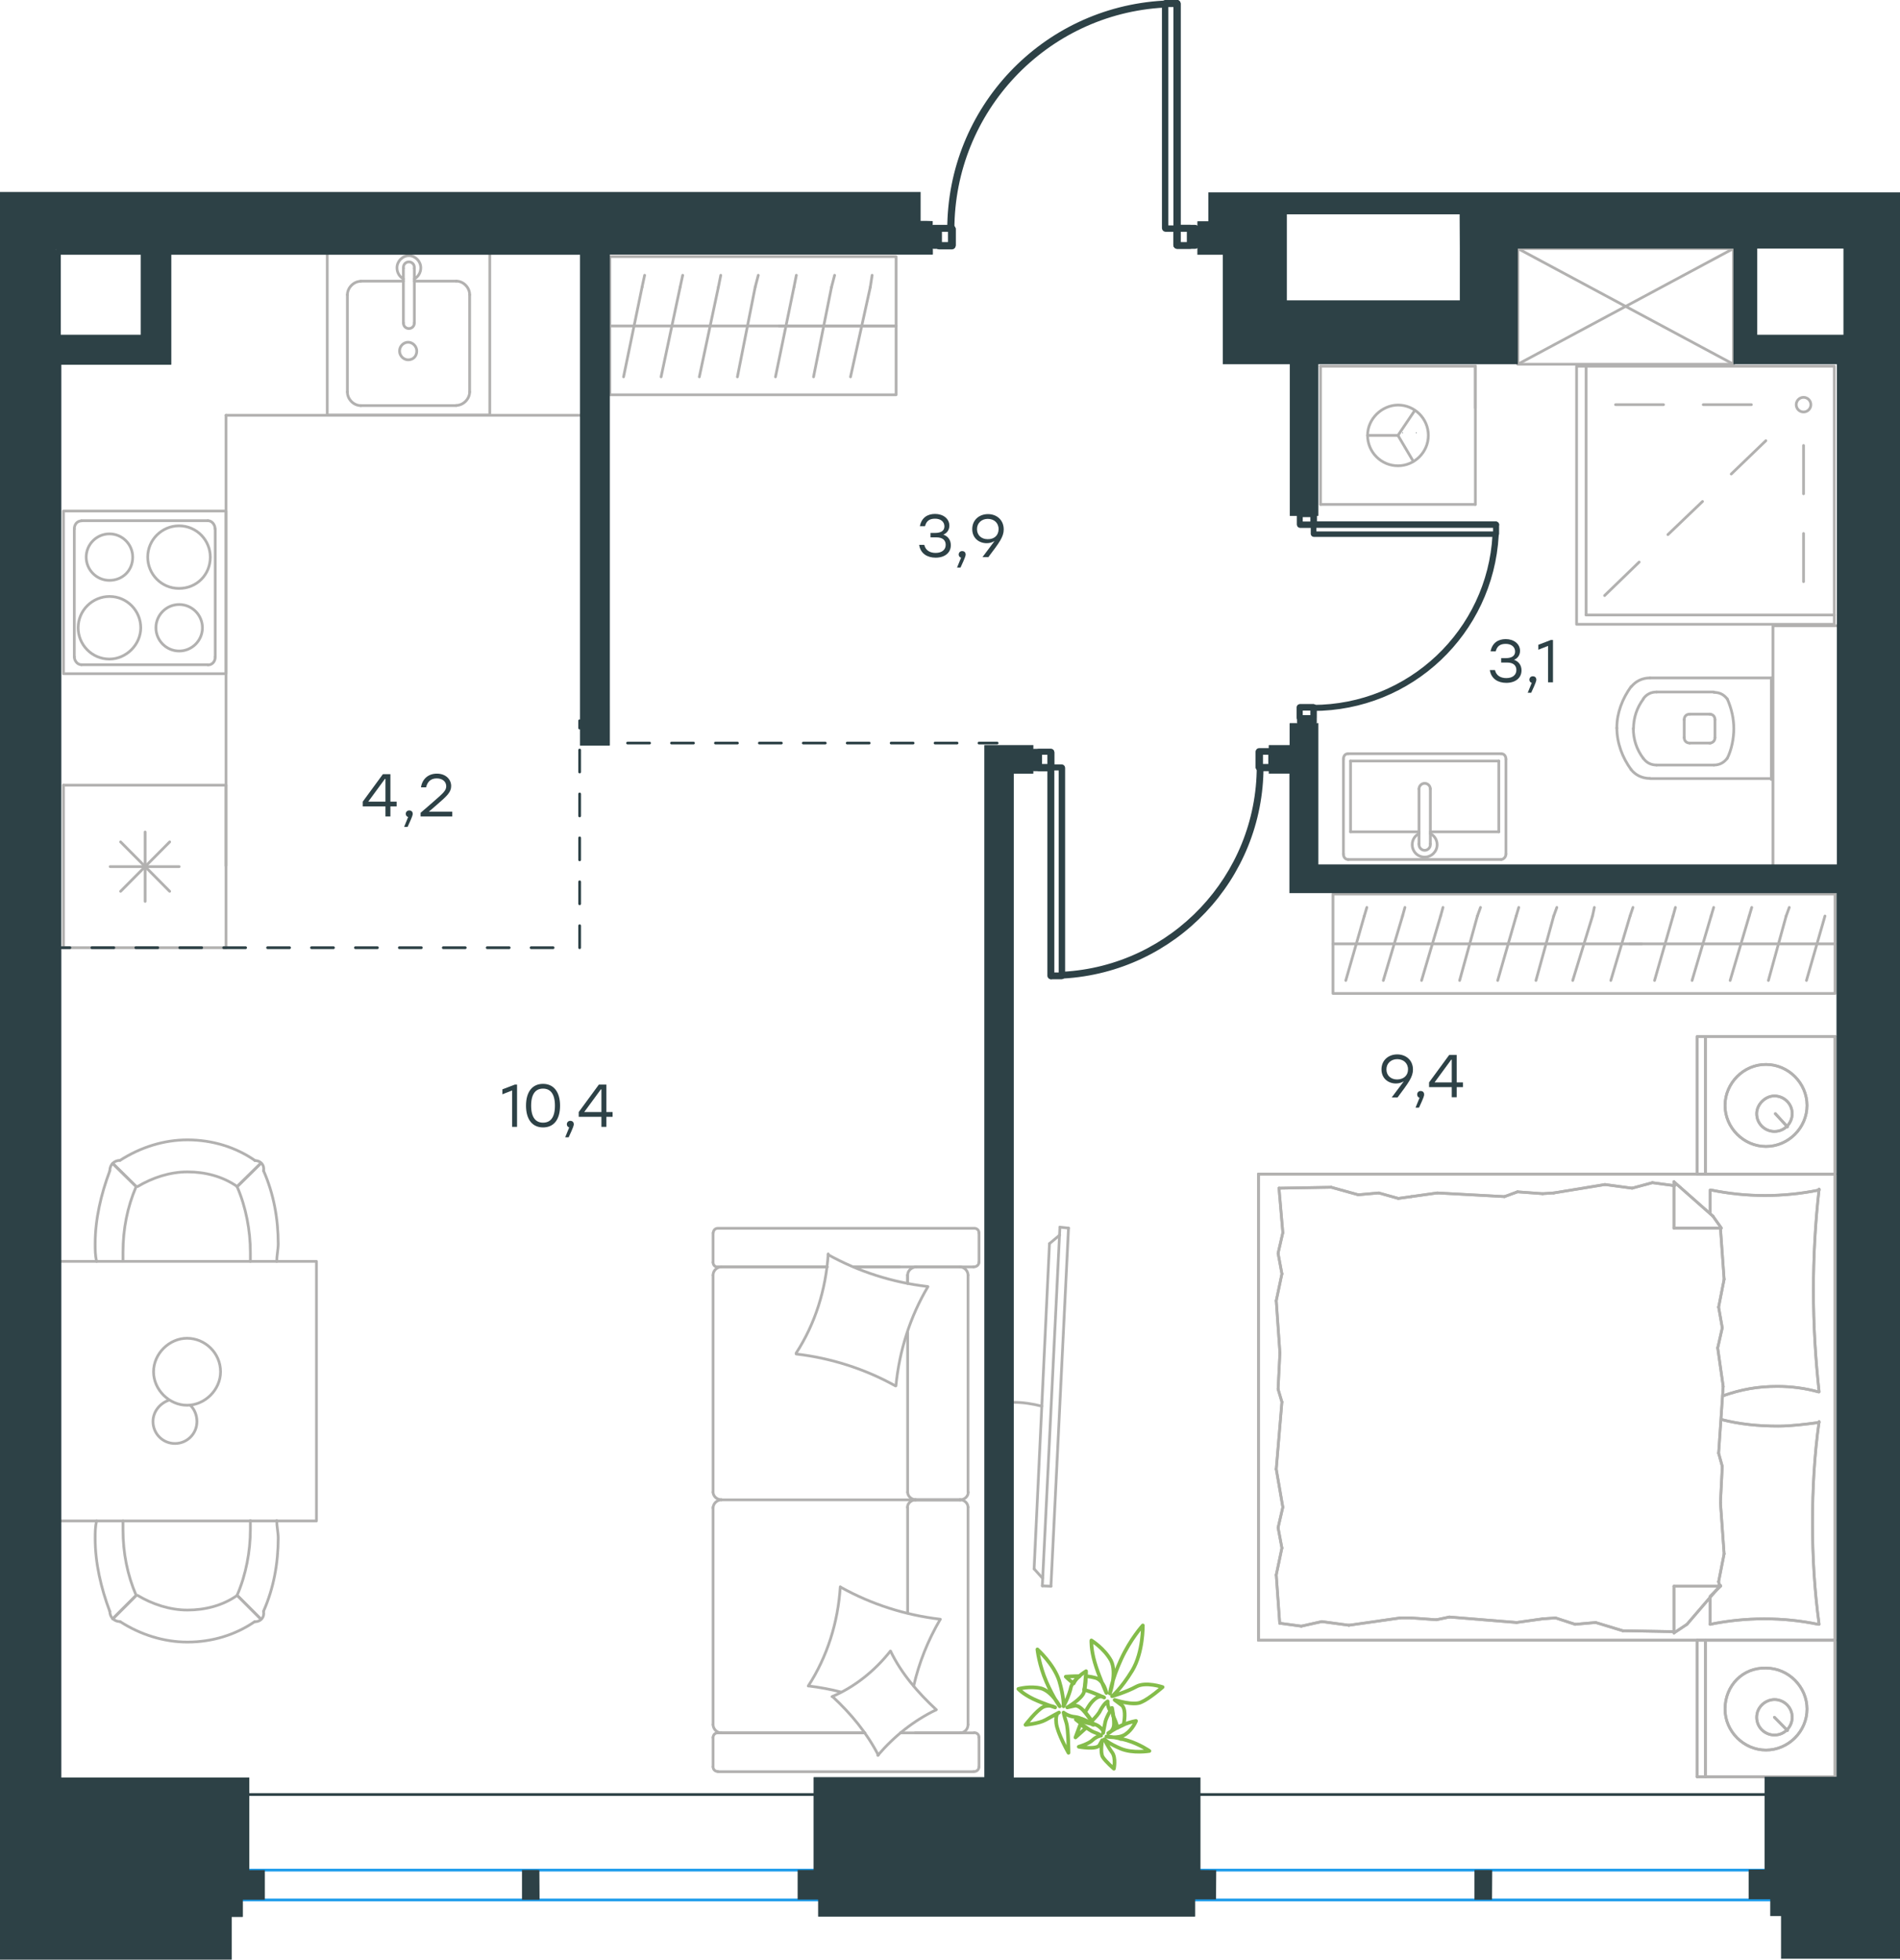 <?xml version="1.0" encoding="utf-8"?>
<!-- Generator: Adobe Illustrator 26.5.0, SVG Export Plug-In . SVG Version: 6.00 Build 0)  -->
<svg version="1.1" id="Слой_1" xmlns="http://www.w3.org/2000/svg" xmlns:xlink="http://www.w3.org/1999/xlink" x="0px" y="0px"
	 viewBox="0 0 1038.1 1070.8" style="enable-background:new 0 0 1038.1 1070.8;" xml:space="preserve">
<style type="text/css">
	.st0{fill:none;stroke:#B2B1B0;stroke-width:1.5;stroke-linecap:round;stroke-linejoin:round;stroke-miterlimit:22.926;}
	.st1{fill:none;stroke:#1D9CEB;stroke-width:1.5;stroke-linecap:round;stroke-linejoin:round;stroke-miterlimit:22.926;}
	.st2{fill:none;stroke:#2D4146;stroke-width:1.5;stroke-linecap:round;stroke-linejoin:round;stroke-miterlimit:22.926;}
	.st3{fill:none;stroke:#84BC4A;stroke-width:2;stroke-linecap:round;stroke-linejoin:round;stroke-miterlimit:22.926;}
	.st4{fill:#2D4146;}
	.st5{fill:#2D4146;stroke:#2D4146;stroke-width:1.5;stroke-miterlimit:10;}
	
		.st6{fill:none;stroke:#2D4146;stroke-width:1.5;stroke-linecap:round;stroke-linejoin:round;stroke-miterlimit:22.926;stroke-dasharray:12;}
</style>
<rect x="829.3" y="135.8" class="st0" width="117.8" height="63.2"/>
<line class="st0" x1="829.3" y1="199" x2="947.1" y2="135.8"/>
<line class="st0" x1="947.1" y1="199" x2="829.3" y2="135.8"/>
<line class="st1" x1="104.4" y1="1038.1" x2="975.7" y2="1038.1"/>
<line class="st1" x1="104.4" y1="1021.8" x2="975.7" y2="1021.8"/>
<line class="st2" x1="104.4" y1="980.5" x2="975.7" y2="980.5"/>
<g>
	<path class="st3" d="M607.6,926.8c0,0,4.9-4,11-14c6.1-10.1,5.8-24.7,5.8-24.7s-6.7,7.3-11.9,18.6s-6.1,18.6-6.1,18.6
		s4-11.3,0.6-18c-3.7-6.7-10.7-11-10.7-11s-0.3,4.6,1.8,11.9c2.1,7.3,6.4,16.8,6.4,16.8s-1.2-6.7-5.8-8.2c-1.2-0.3-3.4-0.9-5.5-0.9
		c-0.3,2.1-0.3,5.2-0.9,7.3c0.3,0.3,0.9,0.3,0.9,0.3c4.9,1.5,10.1,4,10.1,4s-2.4-2.4-6.7,2.4c-1.2,1.2-2.4,3.4-3.7,5.5
		c1.2,1.5,2.7,3.7,3.7,4.9c2.1-2.1,4-4.3,4.6-5.8c2.4-4.3,4-4.9,4-4.9s-0.3,2.1,1.2,4.9c0.6-0.9,0.9-1.2,0.9-1.2s0.3,1.8,0.9,4.3
		c0.9,1.8,1.8,4,2.4,6.4c0.9-0.6,1.8-0.9,3-1.5l0.3-0.3c0.9-4.3,0.9-8.8-0.9-10.4l-4-3c0,0,10.4,3.4,14.6,1.2
		c4.3-1.8,11.6-8.2,11.6-8.2s-9.1-3.1-14.3-0.3C615.5,924.5,607.6,926.8,607.6,926.8z M589.9,915.8c-4,0-7.6,0.3-7.6,0.3
		s1.8,1.8,4.3,3.7C587.5,918,588.4,916.8,589.9,915.8z M591.5,939.3c-0.3,0.3-0.3,0.9-0.6,1.2c1.2,0.3,3,0.9,4.6,1.2l0.3-0.3
		C594.8,940.8,593.3,940,591.5,939.3z M590.3,942c-1.5,4-2.7,7.3-2.7,7.3s2.7-2.4,5.8-5.2C592.4,943.7,591.2,942.8,590.3,942z
		 M611.9,949.2c0,0.3,0.3,0.9,0.3,0.9h0.3c0-0.3,0.3-0.6,0.3-1.2C612.2,949.2,612.2,949.2,611.9,949.2z"/>
	<path class="st3" d="M581.1,932.3c0,0,0.3-4.9-2.4-14c-3-9.2-11.9-17.1-11.9-17.1s0.9,8.5,4.9,17.7s7.3,13.4,7.3,13.4
		s-4-7.9-10.1-9.8c-6.1-1.5-12.5,0.3-12.5,0.3s2.4,2.7,8.2,5.5c5.8,2.7,11.9,4.6,11.9,4.6s-3-1.8-6.4-0.3c-3.7,1.8-9.8,9.8-9.8,9.8
		s7.3-0.6,11-2.7c3.7-2.1,7.3-4,7.3-4s-2.1,0.3-1.5,5.8s6.7,16.2,6.7,16.2s0-12.8-1.2-16.5s-1.5-5.5-1.5-5.5s2.4,2.1,6.4,2.4
		c3,0.3,6.7,2.7,9.1,4c0.3,0.3,0.9,0.3,0.9,0.3c-1.2-2.1-6.7-11.3-10.4-10.4l-4,0.9c0,0,7.9-4.6,9.1-8.2c1.2-3.7,1.2-11.6,1.2-11.6
		s-6.7,4-8.2,8.5C584.2,926.5,581.1,932.3,581.1,932.3z"/>
	<path class="st3" d="M603.4,950.3c0,0,2.4,2.4,9.1,5.2c6.7,2.7,15.5,1.2,15.5,1.2s-5.2-3.7-12.2-5.8c-7.3-2.1-11.3-2.1-11.3-2.1
		s6.4,1.5,10.4-1.2s5.8-7.3,5.8-7.3s-2.7,0.3-7,2.1s-8.2,4.6-8.2,4.6s2.4-0.9,3-3.7c0.6-2.7-0.9-10.1-0.9-10.1s-3,4.6-3.7,7.6
		c-0.6,3.1-1.2,6.1-1.2,6.1s0.9-1.2-2.4-3.7c-3.4-2.4-12.5-3.7-12.5-3.7s7.3,6.1,10.1,7c2.7,0.9,3.7,1.8,3.7,1.8s-2.4,0.3-4.6,2.4
		c-2.1,2.1-7.6,3.7-7.6,3.7s9.8,1.8,11.3-0.9l1.5-2.7c0,0-1.2,6.7,0.3,9.2c1.5,2.4,6.1,6.4,6.1,6.4s1.2-5.8-0.9-8.8
		C605.5,954.7,603.4,950.3,603.4,950.3z"/>
</g>
<g>
	<line class="st0" x1="1002.6" y1="896.2" x2="1002.6" y2="970.8"/>
	<line class="st0" x1="927.3" y1="970.8" x2="927.3" y2="896.2"/>
	<line class="st0" x1="927.3" y1="896.2" x2="1002.6" y2="896.2"/>
	<line class="st0" x1="1002.6" y1="970.8" x2="927.3" y2="970.8"/>
	<line class="st0" x1="969.5" y1="938.3" x2="976.6" y2="945.5"/>
	<line class="st0" x1="931.8" y1="970.8" x2="931.8" y2="896.2"/>
	<path class="st0" d="M942.5,933.8c0,12.2,10.2,22.4,22.4,22.4s22.4-10.2,22.4-22.4s-10.2-22.4-22.4-22.4
		C952.2,911,942.5,921,942.5,933.8z"/>
	<path class="st0" d="M959.8,938.3c0,5.6,4.6,9.7,9.7,9.7c5.6,0,9.7-4.6,9.7-9.7c0-5.6-4.6-9.7-9.7-9.7
		C964.4,928.7,959.8,932.8,959.8,938.3z"/>
	<line class="st0" x1="1002.6" y1="641.5" x2="1002.6" y2="896.2"/>
	<line class="st0" x1="934.4" y1="663" x2="934.4" y2="650.2"/>
	<line class="st0" x1="940" y1="866.7" x2="914.6" y2="866.7"/>
	<line class="st0" x1="934.4" y1="872.2" x2="940" y2="866.7"/>
	<line class="st0" x1="687.6" y1="641.5" x2="1002.6" y2="641.5"/>
	<line class="st0" x1="914.6" y1="892.2" x2="914.6" y2="866.7"/>
	<line class="st0" x1="1002.6" y1="896.2" x2="687.6" y2="896.2"/>
	<line class="st0" x1="914.6" y1="645.7" x2="935.9" y2="664.5"/>
	<line class="st0" x1="935.9" y1="664.5" x2="940.5" y2="671"/>
	<line class="st0" x1="934.4" y1="887.5" x2="934.4" y2="872.8"/>
	<line class="st0" x1="940" y1="671" x2="914.6" y2="671"/>
	<line class="st0" x1="940" y1="866.2" x2="921.7" y2="887.5"/>
	<line class="st0" x1="921.7" y1="887.5" x2="914.6" y2="892.2"/>
	<line class="st0" x1="914.6" y1="645.7" x2="914.6" y2="671"/>
	<line class="st0" x1="698.3" y1="759" x2="699.3" y2="739.2"/>
	<line class="st0" x1="700.9" y1="823.5" x2="697.3" y2="802.7"/>
	<line class="st0" x1="700.4" y1="845.8" x2="698.3" y2="834.7"/>
	<line class="st0" x1="698.3" y1="834.7" x2="700.9" y2="823.5"/>
	<line class="st0" x1="700.4" y1="766" x2="698.3" y2="759"/>
	<line class="st0" x1="697.3" y1="802.7" x2="700.4" y2="766"/>
	<line class="st0" x1="699.2" y1="887" x2="697.3" y2="860.5"/>
	<line class="st0" x1="697.3" y1="860.5" x2="700.4" y2="845.8"/>
	<line class="st0" x1="700.9" y1="673.5" x2="698.8" y2="649.2"/>
	<line class="st0" x1="700.4" y1="696" x2="698.3" y2="684.8"/>
	<line class="st0" x1="698.3" y1="684.8" x2="700.9" y2="673.5"/>
	<line class="st0" x1="699.3" y1="739.2" x2="697.3" y2="710.7"/>
	<line class="st0" x1="697.3" y1="710.7" x2="700.4" y2="696"/>
	<line class="st0" x1="687.6" y1="641.5" x2="687.6" y2="896.2"/>
	<path class="st0" d="M993.9,760.5c-2-18.3-3.1-36.6-3.1-55.4c0-18.3,1-37.1,3.1-55.4"/>
	<path class="st0" d="M941.2,762.7c10.2-3.6,19.2-5.2,29.9-5.2c7.6,0,15.3,1,22.4,3"/>
	<path class="st0" d="M993.9,650.2c-9.7,2-19.8,3-29.5,3c-10.2,0-19.8-1-29.5-3"/>
	<path class="st0" d="M993.9,777.2c-7.6,1-15.3,2-22.4,2c-10.7,0-20.9-1-31-3.6"/>
	<line class="st0" x1="849.9" y1="884" x2="842.8" y2="884.5"/>
	<line class="st0" x1="871.8" y1="886.5" x2="860.6" y2="887.5"/>
	<line class="st0" x1="860.6" y1="887.5" x2="849.9" y2="884"/>
	<line class="st0" x1="914.6" y1="891.5" x2="886.6" y2="891"/>
	<line class="st0" x1="886.6" y1="891" x2="871.8" y2="886.5"/>
	<line class="st0" x1="784.8" y1="885" x2="771.1" y2="884"/>
	<line class="st0" x1="842.8" y1="884.5" x2="828.6" y2="886.5"/>
	<line class="st0" x1="791.9" y1="883.5" x2="784.8" y2="885"/>
	<line class="st0" x1="828.6" y1="886.5" x2="791.9" y2="883.5"/>
	<line class="st0" x1="771.1" y1="884" x2="765" y2="884"/>
	<line class="st0" x1="722.2" y1="886" x2="711" y2="888.5"/>
	<line class="st0" x1="711" y1="888.5" x2="699.9" y2="887"/>
	<line class="st0" x1="765" y1="884" x2="737" y2="888"/>
	<line class="st0" x1="737" y1="888" x2="722.2" y2="886"/>
	<line class="st0" x1="764" y1="654.8" x2="771.1" y2="653.8"/>
	<line class="st0" x1="742.1" y1="652.8" x2="753.3" y2="651.8"/>
	<line class="st0" x1="753.3" y1="651.8" x2="764" y2="654.8"/>
	<line class="st0" x1="698.8" y1="649.2" x2="727.3" y2="648.7"/>
	<line class="st0" x1="727.3" y1="648.7" x2="742.1" y2="652.8"/>
	<line class="st0" x1="829.1" y1="651.2" x2="842.8" y2="652.2"/>
	<line class="st0" x1="771.1" y1="653.8" x2="785.3" y2="651.8"/>
	<line class="st0" x1="822" y1="653.8" x2="829.1" y2="651.2"/>
	<line class="st0" x1="785.3" y1="651.8" x2="822" y2="653.8"/>
	<line class="st0" x1="842.8" y1="652.2" x2="848.9" y2="651.8"/>
	<line class="st0" x1="914" y1="647.7" x2="915.1" y2="647.7"/>
	<line class="st0" x1="891.7" y1="649.2" x2="902.8" y2="646.2"/>
	<line class="st0" x1="902.8" y1="646.2" x2="914" y2="647.7"/>
	<line class="st0" x1="848.9" y1="651.8" x2="876.9" y2="647.2"/>
	<line class="st0" x1="876.9" y1="647.2" x2="891.7" y2="649.2"/>
	<path class="st0" d="M993.9,887.5c-2.5-18.3-3.6-36.6-3.6-55.4c0-18.3,1-37.1,3.6-55.4"/>
	<path class="st0" d="M934.4,887.5c9.7-2,19.8-3,29.5-3c10.2,0,19.8,1,29.5,3"/>
	<line class="st0" x1="941" y1="801.2" x2="940" y2="821"/>
	<line class="st0" x1="938.5" y1="736.5" x2="941.5" y2="757.5"/>
	<line class="st0" x1="939" y1="714.2" x2="941" y2="725.5"/>
	<line class="st0" x1="941" y1="725.5" x2="938.5" y2="736.5"/>
	<line class="st0" x1="939" y1="794" x2="941" y2="801.2"/>
	<line class="st0" x1="941.5" y1="757.5" x2="939" y2="794"/>
	<line class="st0" x1="940" y1="671" x2="942" y2="699"/>
	<line class="st0" x1="942" y1="699" x2="939" y2="714.2"/>
	<line class="st0" x1="939" y1="864.2" x2="939.5" y2="866.7"/>
	<line class="st0" x1="940" y1="821" x2="942" y2="849"/>
	<line class="st0" x1="942" y1="849" x2="939" y2="864.2"/>
	<line class="st0" x1="1002.6" y1="566.3" x2="1002.6" y2="641.5"/>
	<line class="st0" x1="927.3" y1="641.5" x2="927.3" y2="566.3"/>
	<line class="st0" x1="927.8" y1="566.3" x2="1002.6" y2="566.3"/>
	<line class="st0" x1="1002.6" y1="641.5" x2="927.8" y2="641.5"/>
	<line class="st0" x1="970" y1="608.5" x2="976.6" y2="615.7"/>
	<line class="st0" x1="931.8" y1="641.5" x2="931.8" y2="566.3"/>
	<path class="st0" d="M942.5,604c0,12.2,10.2,22.4,22.4,22.4s22.4-10.2,22.4-22.4s-10.2-22.4-22.4-22.4
		C952.7,581.5,942.5,591.8,942.5,604z"/>
	<path class="st0" d="M959.8,608.5c0,5.6,4.6,9.7,9.7,9.7c5.6,0,9.7-4.6,9.7-9.7c0-5.6-4.6-9.7-9.7-9.7S959.8,603.5,959.8,608.5z"/>
</g>
<g>
	<line class="st0" x1="1002.6" y1="896.2" x2="1002.6" y2="970.8"/>
	<line class="st0" x1="927.3" y1="970.8" x2="927.3" y2="896.2"/>
	<line class="st0" x1="927.3" y1="896.2" x2="1002.6" y2="896.2"/>
	<line class="st0" x1="1002.6" y1="970.8" x2="927.3" y2="970.8"/>
	<line class="st0" x1="969.5" y1="938.3" x2="976.6" y2="945.5"/>
	<line class="st0" x1="931.8" y1="970.8" x2="931.8" y2="896.2"/>
	<path class="st0" d="M942.5,933.8c0,12.2,10.2,22.4,22.4,22.4s22.4-10.2,22.4-22.4s-10.2-22.4-22.4-22.4
		C952.2,911,942.5,921,942.5,933.8z"/>
	<path class="st0" d="M959.8,938.3c0,5.6,4.6,9.7,9.7,9.7c5.6,0,9.7-4.6,9.7-9.7c0-5.6-4.6-9.7-9.7-9.7
		C964.4,928.7,959.8,932.8,959.8,938.3z"/>
	<line class="st0" x1="1002.6" y1="641.5" x2="1002.6" y2="896.2"/>
	<line class="st0" x1="934.4" y1="663" x2="934.4" y2="650.2"/>
	<line class="st0" x1="940" y1="866.7" x2="914.6" y2="866.7"/>
	<line class="st0" x1="934.4" y1="872.2" x2="940" y2="866.7"/>
	<line class="st0" x1="687.6" y1="641.5" x2="1002.6" y2="641.5"/>
	<line class="st0" x1="914.6" y1="892.2" x2="914.6" y2="866.7"/>
	<line class="st0" x1="1002.6" y1="896.2" x2="687.6" y2="896.2"/>
	<line class="st0" x1="914.6" y1="645.7" x2="935.9" y2="664.5"/>
	<line class="st0" x1="935.9" y1="664.5" x2="940.5" y2="671"/>
	<line class="st0" x1="934.4" y1="887.5" x2="934.4" y2="872.8"/>
	<line class="st0" x1="940" y1="671" x2="914.6" y2="671"/>
	<line class="st0" x1="940" y1="866.2" x2="921.7" y2="887.5"/>
	<line class="st0" x1="921.7" y1="887.5" x2="914.6" y2="892.2"/>
	<line class="st0" x1="914.6" y1="645.7" x2="914.6" y2="671"/>
	<line class="st0" x1="698.3" y1="759" x2="699.3" y2="739.2"/>
	<line class="st0" x1="700.9" y1="823.5" x2="697.3" y2="802.7"/>
	<line class="st0" x1="700.4" y1="845.8" x2="698.3" y2="834.7"/>
	<line class="st0" x1="698.3" y1="834.7" x2="700.9" y2="823.5"/>
	<line class="st0" x1="700.4" y1="766" x2="698.3" y2="759"/>
	<line class="st0" x1="697.3" y1="802.7" x2="700.4" y2="766"/>
	<line class="st0" x1="699.2" y1="887" x2="697.3" y2="860.5"/>
	<line class="st0" x1="697.3" y1="860.5" x2="700.4" y2="845.8"/>
	<line class="st0" x1="700.9" y1="673.5" x2="698.8" y2="649.2"/>
	<line class="st0" x1="700.4" y1="696" x2="698.3" y2="684.8"/>
	<line class="st0" x1="698.3" y1="684.8" x2="700.9" y2="673.5"/>
	<line class="st0" x1="699.3" y1="739.2" x2="697.3" y2="710.7"/>
	<line class="st0" x1="697.3" y1="710.7" x2="700.4" y2="696"/>
	<line class="st0" x1="687.6" y1="641.5" x2="687.6" y2="896.2"/>
	<path class="st0" d="M993.9,760.5c-2-18.3-3.1-36.6-3.1-55.4c0-18.3,1-37.1,3.1-55.4"/>
	<path class="st0" d="M941.2,762.7c10.2-3.6,19.2-5.2,29.9-5.2c7.6,0,15.3,1,22.4,3"/>
	<path class="st0" d="M993.9,650.2c-9.7,2-19.8,3-29.5,3c-10.2,0-19.8-1-29.5-3"/>
	<path class="st0" d="M993.9,777.2c-7.6,1-15.3,2-22.4,2c-10.7,0-20.9-1-31-3.6"/>
	<line class="st0" x1="849.9" y1="884" x2="842.8" y2="884.5"/>
	<line class="st0" x1="871.8" y1="886.5" x2="860.6" y2="887.5"/>
	<line class="st0" x1="860.6" y1="887.5" x2="849.9" y2="884"/>
	<line class="st0" x1="914.6" y1="891.5" x2="886.6" y2="891"/>
	<line class="st0" x1="886.6" y1="891" x2="871.8" y2="886.5"/>
	<line class="st0" x1="784.8" y1="885" x2="771.1" y2="884"/>
	<line class="st0" x1="842.8" y1="884.5" x2="828.6" y2="886.5"/>
	<line class="st0" x1="791.9" y1="883.5" x2="784.8" y2="885"/>
	<line class="st0" x1="828.6" y1="886.5" x2="791.9" y2="883.5"/>
	<line class="st0" x1="771.1" y1="884" x2="765" y2="884"/>
	<line class="st0" x1="722.2" y1="886" x2="711" y2="888.5"/>
	<line class="st0" x1="711" y1="888.5" x2="699.9" y2="887"/>
	<line class="st0" x1="765" y1="884" x2="737" y2="888"/>
	<line class="st0" x1="737" y1="888" x2="722.2" y2="886"/>
	<line class="st0" x1="764" y1="654.8" x2="771.1" y2="653.8"/>
	<line class="st0" x1="742.1" y1="652.8" x2="753.3" y2="651.8"/>
	<line class="st0" x1="753.3" y1="651.8" x2="764" y2="654.8"/>
	<line class="st0" x1="698.8" y1="649.2" x2="727.3" y2="648.7"/>
	<line class="st0" x1="727.3" y1="648.7" x2="742.1" y2="652.8"/>
	<line class="st0" x1="829.1" y1="651.2" x2="842.8" y2="652.2"/>
	<line class="st0" x1="771.1" y1="653.8" x2="785.3" y2="651.8"/>
	<line class="st0" x1="822" y1="653.8" x2="829.1" y2="651.2"/>
	<line class="st0" x1="785.3" y1="651.8" x2="822" y2="653.8"/>
	<line class="st0" x1="842.8" y1="652.2" x2="848.9" y2="651.8"/>
	<line class="st0" x1="914" y1="647.7" x2="915.1" y2="647.7"/>
	<line class="st0" x1="891.7" y1="649.2" x2="902.8" y2="646.2"/>
	<line class="st0" x1="902.8" y1="646.2" x2="914" y2="647.7"/>
	<line class="st0" x1="848.9" y1="651.8" x2="876.9" y2="647.2"/>
	<line class="st0" x1="876.9" y1="647.2" x2="891.7" y2="649.2"/>
	<path class="st0" d="M993.9,887.5c-2.5-18.3-3.6-36.6-3.6-55.4c0-18.3,1-37.1,3.6-55.4"/>
	<path class="st0" d="M934.4,887.5c9.7-2,19.8-3,29.5-3c10.2,0,19.8,1,29.5,3"/>
	<line class="st0" x1="941" y1="801.2" x2="940" y2="821"/>
	<line class="st0" x1="938.5" y1="736.5" x2="941.5" y2="757.5"/>
	<line class="st0" x1="939" y1="714.2" x2="941" y2="725.5"/>
	<line class="st0" x1="941" y1="725.5" x2="938.5" y2="736.5"/>
	<line class="st0" x1="939" y1="794" x2="941" y2="801.2"/>
	<line class="st0" x1="941.5" y1="757.5" x2="939" y2="794"/>
	<line class="st0" x1="940" y1="671" x2="942" y2="699"/>
	<line class="st0" x1="942" y1="699" x2="939" y2="714.2"/>
	<line class="st0" x1="939" y1="864.2" x2="939.5" y2="866.7"/>
	<line class="st0" x1="940" y1="821" x2="942" y2="849"/>
	<line class="st0" x1="942" y1="849" x2="939" y2="864.2"/>
	<line class="st0" x1="1002.6" y1="566.3" x2="1002.6" y2="641.5"/>
	<line class="st0" x1="927.3" y1="641.5" x2="927.3" y2="566.3"/>
	<line class="st0" x1="927.8" y1="566.3" x2="1002.6" y2="566.3"/>
	<line class="st0" x1="1002.6" y1="641.5" x2="927.8" y2="641.5"/>
	<line class="st0" x1="970" y1="608.5" x2="976.6" y2="615.7"/>
	<line class="st0" x1="931.8" y1="641.5" x2="931.8" y2="566.3"/>
	<path class="st0" d="M942.5,604c0,12.2,10.2,22.4,22.4,22.4s22.4-10.2,22.4-22.4s-10.2-22.4-22.4-22.4
		C952.7,581.5,942.5,591.8,942.5,604z"/>
	<path class="st0" d="M959.8,608.5c0,5.6,4.6,9.7,9.7,9.7c5.6,0,9.7-4.6,9.7-9.7c0-5.6-4.6-9.7-9.7-9.7S959.8,603.5,959.8,608.5z"/>
</g>
<g>
	<path class="st0" d="M569.2,768.3c-5.2-1.3-10.3-2.1-15.4-2.1"/>
	<line class="st0" x1="579.1" y1="670.5" x2="569.5" y2="866.5"/>
	<line class="st0" x1="574.2" y1="866.7" x2="583.8" y2="671"/>
	<line class="st0" x1="583.8" y1="671" x2="579.1" y2="670.5"/>
	<line class="st0" x1="565" y1="857.2" x2="573.4" y2="679.5"/>
	<line class="st0" x1="569.6" y1="862.3" x2="565" y2="857.2"/>
	<line class="st0" x1="573.4" y1="679.5" x2="579" y2="674.8"/>
	<line class="st0" x1="574.2" y1="866.7" x2="569.5" y2="866.5"/>
</g>
<g>
	<line class="st0" x1="967.8" y1="425.9" x2="967.8" y2="370.4"/>
	<g>
		<line class="st0" x1="901.5" y1="425.4" x2="967.8" y2="425.4"/>
		<line class="st0" x1="936.4" y1="378.1" x2="905.1" y2="378.1"/>
		<line class="st0" x1="905.1" y1="418" x2="936.4" y2="418"/>
		<line class="st0" x1="934.6" y1="390.2" x2="923.2" y2="390.2"/>
		<line class="st0" x1="923.2" y1="406" x2="934.6" y2="406"/>
		<line class="st0" x1="937" y1="403" x2="937" y2="393.2"/>
		<line class="st0" x1="967.8" y1="370.4" x2="901.5" y2="370.4"/>
		<line class="st0" x1="920.2" y1="393.2" x2="920.2" y2="403"/>
		<path class="st0" d="M891.2,375.1c-4.8,6.6-7.8,14.5-7.8,22.3c0,0,0,0,0,0.6"/>
		<path class="st0" d="M937,393.2c0-1.8-1.2-3-3-3"/>
		<path class="st0" d="M943.7,381.9c-1.8-2.4-4.2-3.6-7.2-3.6"/>
		<path class="st0" d="M923.2,390.2c-1.8,0-3,1.2-3,3"/>
		<path class="st0" d="M897.9,381.9c-3.6,4.8-5.4,10.3-5.4,16.3"/>
		<path class="st0" d="M920.2,403c0,1.8,1.2,3,3,3"/>
		<path class="st0" d="M934,406c1.8,0,3-1.2,3-3"/>
		<path class="st0" d="M936.4,418c3,0,5.4-1.2,7.2-3.6"/>
		<path class="st0" d="M943.7,414.4c2.4-4.8,3.6-10.9,3.6-16.3s-1.2-10.9-3.6-16.3"/>
		<path class="st0" d="M897.9,414.4c1.8,2.4,4.2,3.6,7.2,3.6"/>
		<path class="st0" d="M883.4,397.6L883.4,397.6c0,8.4,3,16.3,7.8,22.9"/>
		<path class="st0" d="M901.5,370.4c-4.2,0-7.8,1.8-10.2,4.8"/>
		<path class="st0" d="M891.2,420.5c2.4,3,6,4.8,10.2,4.8"/>
		<path class="st0" d="M892.4,398L892.4,398c0,6,1.8,11.5,5.4,16.3"/>
		<path class="st0" d="M905.1,378.1c-3,0-5.4,1.2-7.2,3.6"/>
	</g>
	<rect x="968.7" y="341.9" class="st0" width="49.2" height="137.5"/>
</g>
<g>
	<line class="st0" x1="721.5" y1="200.1" x2="721.5" y2="275.6"/>
	<g>
		<line class="st0" x1="806.1" y1="275.6" x2="721.5" y2="275.6"/>
		<line class="st0" x1="806.1" y1="222.9" x2="806.1" y2="200.1"/>
		<line class="st0" x1="806.1" y1="275.6" x2="806.1" y2="200.1"/>
		<line class="st0" x1="763.8" y1="237.9" x2="772.9" y2="224.4"/>
		<line class="st0" x1="763.8" y1="237.9" x2="747.2" y2="237.9"/>
		<line class="st0" x1="763.8" y1="237.9" x2="772.2" y2="252.1"/>
		<path class="st0" d="M747.2,237.9c0,9.1,7.4,16.6,16.6,16.6c9.1,0,16.6-7.5,16.6-16.6s-7.4-16.6-16.6-16.6
			C755,221.4,747.2,228.8,747.2,237.9z"/>
		<line class="st0" x1="806.1" y1="200.1" x2="721.4" y2="200.1"/>
	</g>
</g>
<g>
	<line class="st0" x1="818.9" y1="415.8" x2="818.9" y2="454.5"/>
	<line class="st0" x1="818.9" y1="454.5" x2="781.5" y2="454.5"/>
	<line class="st0" x1="775.3" y1="454.5" x2="737.9" y2="454.5"/>
	<line class="st0" x1="737.9" y1="415.8" x2="818.9" y2="415.8"/>
	<line class="st0" x1="737.9" y1="454.5" x2="737.9" y2="415.8"/>
	<line class="st0" x1="736.6" y1="469.6" x2="820.2" y2="469.6"/>
	<line class="st0" x1="734" y1="414.8" x2="734" y2="466.6"/>
	<line class="st0" x1="820.2" y1="411.8" x2="736.6" y2="411.8"/>
	<line class="st0" x1="822.8" y1="466.6" x2="822.8" y2="414.8"/>
	<path class="st0" d="M822.8,414.8c0-1.8-1.1-3-2.6-3"/>
	<path class="st0" d="M736.6,411.8c-1.6,0-2.6,1.2-2.6,3"/>
	<path class="st0" d="M734,466.6c0,1.8,1.1,3,2.6,3"/>
	<path class="st0" d="M820.2,469.6c1.1,0,2.6-1.2,2.6-3"/>
	<line class="st0" x1="775.3" y1="431.1" x2="775.3" y2="461.1"/>
	<line class="st0" x1="781.5" y1="461.1" x2="781.5" y2="431.1"/>
	<path class="st0" d="M775.3,431.1L775.3,431.1c0-1.7,1.4-3.1,3.1-3.1s3.1,1.4,3.1,3.1l0,0"/>
	<path class="st0" d="M781.5,455.5c2.3,1.1,3.7,3.5,3.7,6c0,3.8-3.1,6.8-6.8,6.8c-3.8,0-6.8-3-6.8-6.8c0-2.6,1.4-4.9,3.7-6"/>
	<path class="st0" d="M781.5,461.1c0,0.1,0,0.3,0,0.4c0,1.7-1.4,3.1-3.1,3.1s-3.1-1.4-3.1-3.1c0-0.1,0-0.3,0-0.4"/>
</g>
<g>
	<line class="st0" x1="985.4" y1="243.4" x2="985.4" y2="269.8"/>
	<line class="st0" x1="985.4" y1="291.5" x2="985.4" y2="317.8"/>
	<line class="st0" x1="956.9" y1="221.1" x2="930.6" y2="221.1"/>
	<line class="st0" x1="908.9" y1="221.1" x2="882.7" y2="221.1"/>
	<line class="st0" x1="964.8" y1="240.8" x2="945.9" y2="259"/>
	<line class="st0" x1="930.2" y1="274" x2="911.3" y2="292.1"/>
	<line class="st0" x1="895.6" y1="307.1" x2="876.7" y2="325.4"/>
	<ellipse class="st0" cx="985.4" cy="221.1" rx="4" ry="4"/>
	<rect x="861.4" y="200.1" class="st0" width="140.8" height="141"/>
	<line class="st0" x1="1002.2" y1="336" x2="866.6" y2="336"/>
	<line class="st0" x1="866.6" y1="336" x2="866.6" y2="200.1"/>
</g>
<g>
	<line class="st0" x1="489.6" y1="178.1" x2="425.7" y2="178.1"/>
	<rect x="333.2" y="140.2" class="st0" width="156.4" height="75.5"/>
	<line class="st0" x1="488.7" y1="178.1" x2="333.6" y2="178.1"/>
	<g>
		<line class="st0" x1="352.2" y1="150.4" x2="350.8" y2="156.9"/>
		<line class="st0" x1="350.8" y1="156.9" x2="340.7" y2="205.9"/>
		<line class="st0" x1="373" y1="150.4" x2="371.6" y2="156.9"/>
		<line class="st0" x1="371.6" y1="156.9" x2="361.2" y2="205.9"/>
		<line class="st0" x1="393.8" y1="150.4" x2="392.5" y2="156.9"/>
		<line class="st0" x1="392.5" y1="156.9" x2="382.1" y2="205.9"/>
		<line class="st0" x1="414.3" y1="150.4" x2="412.6" y2="156.9"/>
		<line class="st0" x1="412.6" y1="156.9" x2="402.9" y2="205.9"/>
		<line class="st0" x1="435.1" y1="150.4" x2="433.8" y2="156.9"/>
		<line class="st0" x1="433.8" y1="156.9" x2="423.7" y2="205.9"/>
		<line class="st0" x1="456" y1="150.4" x2="454.3" y2="156.9"/>
		<line class="st0" x1="454.3" y1="156.9" x2="444.5" y2="205.9"/>
		<line class="st0" x1="476.5" y1="150.4" x2="475.5" y2="156.9"/>
		<line class="st0" x1="475.5" y1="156.9" x2="464.7" y2="205.9"/>
	</g>
</g>
<g>
	<line class="st0" x1="123.5" y1="429" x2="123.5" y2="517.8"/>
	<line class="st0" x1="79.3" y1="454.6" x2="79.3" y2="492.5"/>
	<line class="st0" x1="65.9" y1="487" x2="92.7" y2="460"/>
	<line class="st0" x1="65.9" y1="460" x2="92.7" y2="487"/>
	<line class="st0" x1="60.2" y1="473.5" x2="97.9" y2="473.5"/>
	<line class="st0" x1="123.5" y1="517.8" x2="34.7" y2="517.8"/>
	<line class="st0" x1="34.7" y1="429" x2="34.7" y2="517.8"/>
	<line class="st0" x1="123.5" y1="429" x2="34.7" y2="429"/>
</g>
<g>
	<rect x="178.8" y="137.9" class="st0" width="88.8" height="88.9"/>
	<line class="st0" x1="226.4" y1="176.4" x2="226.4" y2="146.6"/>
	<line class="st0" x1="220.4" y1="153.6" x2="197.1" y2="153.6"/>
	<line class="st0" x1="197.1" y1="221.6" x2="249.3" y2="221.6"/>
	<line class="st0" x1="249.3" y1="153.6" x2="226.4" y2="153.6"/>
	<line class="st0" x1="256.6" y1="214.1" x2="256.6" y2="161.1"/>
	<line class="st0" x1="220.4" y1="146.6" x2="220.4" y2="176.4"/>
	<line class="st0" x1="189.8" y1="161.1" x2="189.8" y2="214.1"/>
	<path class="st0" d="M226.4,176.4L226.4,176.4c0,1.8-1.3,3.1-3,3.1s-3-1.3-3-3.1"/>
	<path class="st0" d="M189.8,161.1c0-3.9,3.5-7.4,7.3-7.4"/>
	<path class="st0" d="M220.4,152.4c-2.2-1.3-3.5-3.5-3.5-6.1c0-3.5,3-6.6,6.5-6.6s6.5,3.1,6.5,6.6c0,2.6-1.3,4.8-3.5,6.1"/>
	<path class="st0" d="M256.6,214.1c0,3.9-3.5,7.4-7.3,7.4"/>
	<path class="st0" d="M249.3,153.6c3.9,0,7.3,3.5,7.3,7.4"/>
	<path class="st0" d="M197.1,221.6c-3.9,0-7.3-3.5-7.3-7.4"/>
	<path class="st0" d="M220.4,146.6v-0.4c0-1.8,1.3-3.1,3-3.1s3,1.3,3,3.1v0.4"/>
	<path class="st0" d="M227.7,191.8c0-2.6-2.2-4.8-4.7-4.8c-2.6,0-4.7,2.2-4.7,4.8s2.2,4.8,4.7,4.8
		C226,196.6,227.7,194.4,227.7,191.8z"/>
</g>
<g>
	<path class="st0" d="M72.5,304.4c0-7-5.7-12.7-12.7-12.7s-12.7,5.7-12.7,12.7s5.7,12.7,12.7,12.7S72.5,311.9,72.5,304.4z"/>
	<path class="st0" d="M76.9,343c0-9.2-7.4-17.1-17.1-17.1c-9.2,0-17.1,7.5-17.1,17.1c0,9.2,7.4,17.1,17.1,17.1
		C69,360.1,76.9,352.2,76.9,343z"/>
	<path class="st0" d="M110.6,343c0-7-5.7-12.7-12.7-12.7S85.2,336,85.2,343s5.7,12.7,12.7,12.7S110.6,350,110.6,343z"/>
	<path class="st0" d="M114.9,304.4c0-9.2-7.4-17.1-17.1-17.1c-9.2,0-17.1,7.5-17.1,17.1c0,9.2,7.4,17.1,17.1,17.1
		S114.9,314,114.9,304.4z"/>
	<line class="st0" x1="40.6" y1="358.9" x2="40.6" y2="289"/>
	<line class="st0" x1="113.6" y1="363.2" x2="44.5" y2="363.2"/>
	<line class="st0" x1="117.6" y1="289" x2="117.6" y2="358.9"/>
	<line class="st0" x1="44.5" y1="284.5" x2="113.6" y2="284.5"/>
	<path class="st0" d="M117.6,358.9L117.6,358.9c0,2.6-1.7,4.4-3.9,4.4"/>
	<path class="st0" d="M40.6,289L40.6,289c0-2.6,1.7-4.4,3.9-4.4"/>
	<path class="st0" d="M44.5,363.2L44.5,363.2c-2.2,0-3.9-2.2-3.9-4.4"/>
	<path class="st0" d="M113.6,284.5L113.6,284.5c2.2,0,3.9,2.2,3.9,4.4"/>
	<rect x="34.7" y="279.2" class="st0" width="88.8" height="88.9"/>
</g>
<line class="st0" x1="123.5" y1="473" x2="123.5" y2="226.9"/>
<line class="st0" x1="123.5" y1="226.9" x2="317.3" y2="226.9"/>
<g>
	<line class="st0" x1="495.9" y1="728" x2="495.9" y2="815.3"/>
	<line class="st0" x1="389.6" y1="965.3" x2="389.6" y2="949.3"/>
	<line class="st0" x1="389.6" y1="942.3" x2="389.6" y2="823.5"/>
	<line class="st0" x1="466.5" y1="692.2" x2="491.4" y2="692.2"/>
	<line class="st0" x1="394.1" y1="692.2" x2="452" y2="692.2"/>
	<line class="st0" x1="394.1" y1="946.8" x2="472.5" y2="946.8"/>
	<line class="st0" x1="500" y1="819.5" x2="524.8" y2="819.5"/>
	<line class="st0" x1="495.9" y1="823.5" x2="495.9" y2="881.3"/>
	<line class="st0" x1="534.9" y1="673.7" x2="534.9" y2="689.7"/>
	<line class="st0" x1="524.8" y1="819.5" x2="500" y2="819.5"/>
	<line class="st0" x1="528.9" y1="942.3" x2="528.9" y2="823.5"/>
	<line class="st0" x1="472.5" y1="946.8" x2="392.2" y2="946.8"/>
	<line class="st0" x1="389.6" y1="815.3" x2="389.6" y2="696.7"/>
	<line class="st0" x1="389.6" y1="689.7" x2="389.6" y2="673.7"/>
	<line class="st0" x1="495.9" y1="696.7" x2="495.9" y2="701.2"/>
	<line class="st0" x1="531.9" y1="692.2" x2="466.5" y2="692.2"/>
	<line class="st0" x1="495.9" y1="696.7" x2="495.9" y2="701.2"/>
	<line class="st0" x1="524.8" y1="692.2" x2="500" y2="692.2"/>
	<line class="st0" x1="524.8" y1="819.5" x2="500" y2="819.5"/>
	<line class="st0" x1="528.9" y1="815.3" x2="528.9" y2="696.7"/>
	<line class="st0" x1="452" y1="692.2" x2="392.2" y2="692.2"/>
	<line class="st0" x1="531.9" y1="968" x2="392.2" y2="968"/>
	<line class="st0" x1="534.9" y1="949.3" x2="534.9" y2="965.3"/>
	<line class="st0" x1="491.9" y1="946.8" x2="531.9" y2="946.8"/>
	<line class="st0" x1="500" y1="819.5" x2="394.1" y2="819.5"/>
	<line class="st0" x1="500" y1="946.8" x2="524.8" y2="946.8"/>
	<path class="st0" d="M531.9,692.2c2.1,0,3-1.5,3-2.6"/>
	<path class="st0" d="M392.2,946.8c-1.9,0-2.6,1.5-2.6,2.6"/>
	<path class="st0" d="M534.9,949.3c0-1.9-1.5-2.6-2.6-2.6"/>
	<path class="st0" d="M495.9,815.3c0,2,1.9,4.1,4.5,4.1"/>
	<path class="st0" d="M524.8,946.8c2,0,4.1-1.9,4.1-4.5"/>
	<path class="st0" d="M528.9,696.7c0-2.2-1.9-4.5-4.5-4.5"/>
	<path class="st0" d="M389.6,815.3c0,2,1.9,4.1,4.5,4.1"/>
	<path class="st0" d="M524.5,819.5c2.2,0,4.5-1.7,4.5-4.1"/>
	<path class="st0" d="M394.1,819.5c-2.2,0-4.5,1.9-4.5,4.5"/>
	<path class="st0" d="M534.9,673.7c0-1.9-1.5-2.6-2.6-2.6h-140c-1.9,0-2.6,1.5-2.6,2.6"/>
	<path class="st0" d="M528.9,823.5c0-2-1.9-4.1-4.5-4.1"/>
	<path class="st0" d="M389.6,965.3c0,1.9,1.5,2.6,2.6,2.6"/>
	<path class="st0" d="M394.1,692.2c-2.2,0-4.5,1.9-4.5,4.5"/>
	<path class="st0" d="M389.6,689.7c0,1.9,1.5,2.6,2.6,2.6"/>
	<path class="st0" d="M389.6,942.3c0,2.2,1.9,4.5,4.5,4.5"/>
	<path class="st0" d="M500.8,692.2c-2.5,0-4.9,1.9-4.9,4.5"/>
	<path class="st0" d="M500.3,819.5c-2.2,0-4.5,1.7-4.5,4.1"/>
	<path class="st0" d="M531.9,968c2.1,0,3-1.5,3-2.6"/>
	<path class="st0" d="M489.2,757.2c-16.7-9.3-35.3-15.2-54.2-17.4"/>
	<path class="st0" d="M479.9,959c-6.3-12.2-14.9-22.6-24.9-31.9"/>
	<path class="st0" d="M454.6,927c12.3-5.2,23.4-14.1,31.9-24.9"/>
	<path class="st0" d="M435,739.3c10.4-16,16.3-34.9,17.5-54.2"/>
	<path class="st0" d="M459.5,867.3c16.7,9.3,35.3,15.2,54.2,17.4"/>
	<path class="st0" d="M513.7,884.8c-6.7,11.5-11.5,23.4-14.5,36.4"/>
	<path class="st0" d="M441.6,921.2c10.4-16,16.3-34.9,17.5-54.2"/>
	<path class="st0" d="M452.4,685.5c16.7,9.3,35.3,15.2,54.2,17.4"/>
	<path class="st0" d="M507,703c-9.7,16.3-15.6,34.9-17.5,54.2"/>
	<path class="st0" d="M486.6,902.2c5.9,12.2,14.9,22.6,24.9,31.9"/>
	<path class="st0" d="M459.5,924.5c-5.6-1.5-11.9-2.6-17.5-3.3"/>
	<path class="st0" d="M511.5,934.2c-12.3,5.9-23,14.5-31.9,24.9"/>
</g>
<g>
	<rect x="31" y="689.2" class="st0" width="141.9" height="141.8"/>
	<path class="st0" d="M129.6,871.7c-8,5.6-17.6,8-27.2,8s-19.2-3.2-27.2-8"/>
	<path class="st0" d="M151.2,830.8c0,3.2,0.8,6.4,0.8,9.6c0,13.6-2.4,27.2-8,39.9"/>
	<path class="st0" d="M60,880.5c-4.8-12.8-8-26.4-8-39.9c0-3.2,0-6.4,0.8-9.6"/>
	<path class="st0" d="M136.8,830.8c0,1.6,0,3.2,0,4.8c0,12-2.4,24.8-7.2,35.9"/>
	<path class="st0" d="M74.4,871.7c-4.8-11.2-7.2-23.2-7.2-35.9c0-1.6,0-3.2,0-4.8"/>
	<path class="st0" d="M139.2,886c-10.4,7.2-23.2,11.2-36.8,11.2c-12.8,0-25.6-4-36.8-11.2"/>
	<line class="st0" x1="129.6" y1="871.7" x2="142.4" y2="884.5"/>
	<line class="st0" x1="74.4" y1="871.7" x2="61.6" y2="884.5"/>
	<line class="st0" x1="129.6" y1="871.7" x2="142.4" y2="884.5"/>
	<line class="st0" x1="74.4" y1="871.7" x2="61.6" y2="884.5"/>
	<path class="st0" d="M65.6,886c-3.2,0-5.6-2.4-5.6-5.6"/>
	<path class="st0" d="M144,880.5c0.6,3.2-1.6,5.6-4.8,5.6"/>
	<path class="st0" d="M129.6,648.3c-8-5.6-17.6-8-27.2-8s-19.2,3.2-27.2,8"/>
	<path class="st0" d="M151.2,689.2c0-3.2,0.8-6.4,0.8-9.6c0-13.6-2.4-27.2-8-39.9"/>
	<path class="st0" d="M60,639.7c-4.8,12.8-8,26.4-8,39.9c0,3.2,0,6.4,0.8,9.6"/>
	<path class="st0" d="M136.8,689.2c0-1.6,0-3.2,0-4.8c0-12-2.4-24.8-7.2-35.9"/>
	<path class="st0" d="M74.4,648.3c-4.8,11.2-7.2,23.2-7.2,35.9c0,1.6,0,3.2,0,4.8"/>
	<path class="st0" d="M139.2,634c-10.4-7.2-23.2-11.2-36.8-11.2c-12.8,0-25.6,4-36.8,11.2"/>
	<line class="st0" x1="129.6" y1="648.3" x2="142.4" y2="635.7"/>
	<line class="st0" x1="74.4" y1="648.3" x2="61.6" y2="635.7"/>
	<line class="st0" x1="129.6" y1="648.3" x2="142.4" y2="635.7"/>
	<line class="st0" x1="74.4" y1="648.3" x2="61.6" y2="635.7"/>
	<path class="st0" d="M65.6,634c-3.2,0-5.6,2.4-5.6,5.6"/>
	<path class="st0" d="M144,639.7c0.6-3.2-1.6-5.6-4.8-5.6"/>
	<path class="st0" d="M102.2,731.2c-9.8,0-18.3,8.5-18.3,18.3s8.5,18.3,18.3,18.3s18.3-8.5,18.3-18.3
		C120.5,739.2,112,731.2,102.2,731.2z"/>
	<path class="st0" d="M104,767.8c2.2,2.2,3.6,5.3,3.6,8.9c0,6.7-5.4,12-12,12c-6.7,0-12-5.4-12-12c0-5.3,3.6-9.8,8.5-11.6"/>
</g>
<g>
	<line class="st0" x1="1002.6" y1="515.7" x2="890.4" y2="515.7"/>
	<rect x="728.3" y="488.5" class="st0" width="274.3" height="54.3"/>
	<line class="st0" x1="896.9" y1="515.7" x2="728.3" y2="515.7"/>
	<g>
		<line class="st0" x1="915.4" y1="495.8" x2="914.1" y2="500.5"/>
		<line class="st0" x1="914.1" y1="500.5" x2="904" y2="535.7"/>
		<line class="st0" x1="936.3" y1="495.8" x2="934.9" y2="500.5"/>
		<line class="st0" x1="934.9" y1="500.5" x2="924.5" y2="535.7"/>
		<line class="st0" x1="957.1" y1="495.8" x2="955.7" y2="500.5"/>
		<line class="st0" x1="955.7" y1="500.5" x2="945.3" y2="535.7"/>
		<line class="st0" x1="977.6" y1="495.8" x2="975.9" y2="500.5"/>
		<line class="st0" x1="975.9" y1="500.5" x2="966.2" y2="535.7"/>
		<line class="st0" x1="997.1" y1="500.5" x2="987" y2="535.7"/>
		<line class="st0" x1="746.8" y1="495.8" x2="745.4" y2="500.5"/>
		<line class="st0" x1="745.4" y1="500.5" x2="735.3" y2="535.7"/>
		<line class="st0" x1="767.6" y1="495.8" x2="766.3" y2="500.5"/>
		<line class="st0" x1="766.3" y1="500.5" x2="755.8" y2="535.7"/>
		<line class="st0" x1="788.4" y1="495.8" x2="787.1" y2="500.5"/>
		<line class="st0" x1="787.1" y1="500.5" x2="776.7" y2="535.7"/>
		<line class="st0" x1="808.9" y1="495.8" x2="807.2" y2="500.5"/>
		<line class="st0" x1="807.2" y1="500.5" x2="797.5" y2="535.7"/>
		<line class="st0" x1="829.8" y1="495.8" x2="828.4" y2="500.5"/>
		<line class="st0" x1="828.4" y1="500.5" x2="818.3" y2="535.7"/>
		<line class="st0" x1="850.6" y1="495.8" x2="848.9" y2="500.5"/>
		<line class="st0" x1="848.9" y1="500.5" x2="839.2" y2="535.7"/>
		<line class="st0" x1="871.1" y1="495.8" x2="870.1" y2="500.5"/>
		<line class="st0" x1="870.1" y1="500.5" x2="859.3" y2="535.7"/>
		<line class="st0" x1="890.6" y1="500.5" x2="880.1" y2="535.7"/>
		<line class="st0" x1="892.2" y1="495.8" x2="890.6" y2="500.5"/>
	</g>
</g>
<path class="st4" d="M664.5,1021.8L664.5,1021.8L664.5,1021.8C664.4,1021.8,664.4,1021.8,664.5,1021.8
	C664.4,1021.8,664.4,1021.8,664.5,1021.8C664.4,1021.8,664.4,1021.8,664.5,1021.8C664.4,1021.8,664.4,1021.8,664.5,1021.8
	L664.5,1021.8l-8.6-0.1v-16.5l0,0l0,0v-34l0,0l0,0l0,0l0,0l0,0l0,0l0,0l0,0l0,0l0,0l0,0l0,0l0,0l0,0l0,0l0,0l0,0h-2.7l0,0l0,0l0,0
	l0,0h-98.8l0,0l0,0h-0.5v-20.5l0,0v-528h4.5l0,0l0,0l0,0h6c0.1,0,0.2-0.1,0.2-0.2v-15.3l0,0c0,0,0,0,0-0.1l0,0l0,0l0,0l0,0l0,0l0,0
	l0,0l0,0l0,0l0,0h-3.3h-2.7h-16h-0.7l0,0l0,0h-4l0,0l0,0c0,0,0,0,0,0.1c0,0,0,0-0.1,0l0,0l0,0V432l0,0v539h-89.3l0,0l0,0h-1.1l0,0
	l0,0l0,0h-2.7c-0.1,0-0.2,0.1-0.2,0.2v17.3l0,0l0,0v2.7l0,0l0,0v30.5h-5.8l0,0H436c-0.1,0-0.2,0.1-0.2,0.2v16l0,0l0,0l0,0l0,0l0,0
	l0,0l0,0l0,0l0,0l0,0l0,0H447v9.2c0,0,0,0.1,0.1,0.1l0,0l0,0l0,0l0,0l0,0c0,0,0,0,0.1,0l0,0l0,0h200.2l0,0h5.4
	c0.1,0,0.2-0.1,0.2-0.2v-9.2h11.2c0.1,0,0.2-0.1,0.2-0.2L664.5,1021.8L664.5,1021.8L664.5,1021.8z"/>
<path class="st4" d="M815.3,1021.8L815.3,1021.8L815.3,1021.8C815.2,1021.8,815.2,1021.8,815.3,1021.8
	C815.2,1021.7,815.2,1021.7,815.3,1021.8L815.3,1021.8L815.3,1021.8l-2.1-0.1l0,0l0,0h-2.7h-2l0,0l0,0h-2.7c-0.1,0-0.2,0.1-0.2,0.2
	v16c0,0,0,0,0,0.1l0,0l0,0l0,0c0,0,0,0,0.1,0l0,0l0,0l0,0l0,0l0,0l0,0h4.6l0,0l0,0l0,0h4.7c0.1,0,0.2-0.1,0.2-0.2L815.3,1021.8
	L815.3,1021.8L815.3,1021.8z"/>
<path class="st4" d="M294.7,1021.8L294.7,1021.8L294.7,1021.8L294.7,1021.8L294.7,1021.8L294.7,1021.8
	C294.6,1021.8,294.6,1021.8,294.7,1021.8L294.7,1021.8L294.7,1021.8l-1.4-0.1l0,0l0,0H290l0,0h-1.3l0,0h-3.3c-0.1,0-0.2,0.1-0.2,0.2
	v16l0,0l0,0l0,0l0,0v0.1l0,0l0,0l0,0l0,0l0,0l0,0l0,0l0,0l0,0l0,0h4.7l0,0l0,0l0,0h4.7c0.1,0,0.2-0.1,0.2-0.2L294.7,1021.8
	C294.8,1021.8,294.8,1021.8,294.7,1021.8C294.8,1021.8,294.7,1021.8,294.7,1021.8z"/>
<path class="st4" d="M766.6,236.4c0-0.1-0.1-0.2-0.2-0.2s-0.2,0.1-0.2,0.2c0,0.1,0.1,0.2,0.2,0.2S766.6,236.6,766.6,236.4z"/>
<path class="st4" d="M774,236.4c0-0.1-0.1-0.2-0.2-0.2s-0.2,0.1-0.2,0.2c0,0.1,0.1,0.2,0.2,0.2S774,236.6,774,236.4z"/>
<path class="st4" d="M509.6,120.8L509.6,120.8L509.6,120.8L509.6,120.8L509.6,120.8C509.6,120.8,509.5,120.8,509.6,120.8
	C509.5,120.8,509.5,120.8,509.6,120.8l-3.4-0.1l0,0H503v-15.8H0v965.8h122.4l0,0l0,0h4c0,0,0,0,0.1,0c0,0,0,0,0-0.1c0,0,0,0,0.1,0
	l0,0l0,0v-4l0,0l0,0v-19.2h5.9c0.1,0,0.2-0.1,0.2-0.2v-9.2h11.8c0.1,0,0.2-0.1,0.2-0.2v-16l0,0l0,0l0,0l0,0l0,0l0,0l0,0l0,0l0,0
	h-8.5v-16.5l0,0l0,0v-34c0,0,0,0,0-0.1l0,0l0,0l0,0l0,0l0,0l0,0l0,0l0,0l0,0l0,0h-2.7l0,0l0,0h-0.7l0,0l0,0l0,0H34l0,0l0,0h-0.5
	v-16.5V461.4v-16.7l0,0V272.5v-3.3v-69.9h56.6l0,0h3.3c0,0,0,0,0.1,0c0,0,0,0,0-0.1c0,0,0,0,0.1,0l0,0l0,0v-3.4l0,0l0,0l0,0v-16.7
	v-39.9h0.1h223.2v20.5l0,0v247.6l0,0l0,0l0,0l0,0c0,0,0,0,0,0.1l0,0l0,0l0,0l0,0l0,0l0,0l0,0l0,0l0,0h0.1l0,0l0,0h4l0,0l0,0h8l0,0
	l0,0h4c0.1,0,0.2-0.1,0.2-0.2v-21.4l0,0V139.1h138.2l0,0l0,0h31.4l0,0l0,0h6.7c0.1,0,0.2-0.1,0.2-0.2L509.6,120.8
	C509.6,120.9,509.6,120.9,509.6,120.8C509.6,120.9,509.6,120.9,509.6,120.8z M30.5,136.2v-0.1l0.4,0.6L30.5,136.2z M76.9,182.9H35.7
	l0,0h-2.5v-16.5l0,0v-27.2h43.7V182.9z"/>
<g>
	<path class="st5" d="M654.3,124.8v9.2c0,0.6-0.6,1.2-1.2,1.2H643c-0.6,0-1.2-0.6-1.2-1.2v-9.2c0-0.6,0.6-1.2,1.2-1.2h10.1
		C653.8,123.7,654.3,124.2,654.3,124.8z M644.3,133.1h7.8v-7.2h-7.8V133.1z"/>
	<path class="st5" d="M521.4,124.8v9.2c0,0.6-0.6,1.2-1.2,1.2h-10.1c-0.6,0-1.2-0.6-1.2-1.2v-9.2c0-0.6,0.6-1.2,1.2-1.2h10.1
		C520.8,123.7,521.1,124.2,521.4,124.8z M511,133.1h7.8v-7.2H511V133.1z"/>
	<path class="st5" d="M644.3,1.9v122.8c0,0.6-0.6,1.2-1.2,1.2h-6.3c-0.6,0-1.2-0.6-1.2-1.2V1.9c0-0.6,0.6-1.2,1.2-1.2h6.3
		C643.7,0.8,644.3,1.3,644.3,1.9z M637.6,123.9h4.3V3.1h-4.3V123.9z"/>
	<path class="st5" d="M651.5,124.8v9.2c0,0.6-0.6,1.2-1.2,1.2h-7.2c-0.6,0-1.2-0.6-1.2-1.2v-9.2c0-0.6,0.6-1.2,1.2-1.2h7.2
		C650.9,123.7,651.5,124.2,651.5,124.8z M644.3,133.1h4.9v-7.2h-4.9V133.1z"/>
	<path class="st5" d="M521.4,125.1v9.2c0,0.6-0.6,1.2-1.2,1.2H513c-0.6,0-1.2-0.6-1.2-1.2v-9.2c0-0.6,0.6-1.2,1.2-1.2h7.2
		C520.8,123.9,521.1,124.2,521.4,125.1z M513.9,133.1h4.9v-7.2h-4.9V133.1z"/>
	<path class="st5" d="M644.3,1.9v122.8c0,0.6-0.6,1.2-1.2,1.2s-1.2-0.6-1.2-1.2V1.9c0-0.6,0.6-1.2,1.2-1.2S644.3,1.3,644.3,1.9z"/>
	<path class="st5" d="M637.3,2.2c0,0.6-0.6,1.2-1.2,1.2c-64.8,3.5-115.4,57.3-115.4,122c0,0.6-0.6,1.2-1.2,1.2
		c-0.6,0-1.2-0.6-1.2-1.2c0-66.2,51.5-120.6,117.4-124.3l0,0C636.5,1.1,636.8,1.3,637.3,2.2z"/>
</g>
<g>
	<path class="st5" d="M718.7,278.5v8.2c0,0.5-0.5,0.9-0.9,0.9h-7.5c-0.5,0-0.9-0.5-0.9-0.9v-8.2c0-0.5,0.5-0.9,0.9-0.9h7.5
		C718.2,277.5,718.7,278,718.7,278.5z M716.8,285.8v-6.3H711v6.3H716.8z"/>
	<path class="st5" d="M718.7,386.4v8.2c0,0.5-0.5,0.9-0.9,0.9h-7.5c-0.5,0-0.9-0.5-0.9-0.9v-8.2c0-0.5,0.5-0.9,0.9-0.9h7.5
		C718.2,385.6,718.7,385.9,718.7,386.4z M716.8,393.8v-6.3H711v6.3H716.8z"/>
	<path class="st5" d="M818.3,286.6v5.1c0,0.5-0.5,0.9-0.9,0.9h-99.6c-0.5,0-0.9-0.5-0.9-0.9v-5.1c0-0.5,0.5-0.9,0.9-0.9h99.6
		C817.9,285.8,818.3,286.2,818.3,286.6z M816.5,291.1v-3.5h-98v3.5H816.5z"/>
	<path class="st5" d="M718.7,280.9v5.8c0,0.5-0.5,0.9-0.9,0.9h-7.5c-0.5,0-0.9-0.5-0.9-0.9v-5.8c0-0.5,0.5-0.9,0.9-0.9h7.5
		C718.2,280,718.7,280.4,718.7,280.9z M716.8,285.8v-4H711v4H716.8z"/>
	<path class="st5" d="M718.5,386.4v5.8c0,0.5-0.5,0.9-0.9,0.9h-7.5c-0.5,0-0.9-0.5-0.9-0.9v-5.8c0-0.5,0.5-0.9,0.9-0.9h7.5
		C718.2,385.6,718.5,385.9,718.5,386.4z M716.8,391.5v-4H711v4H716.8z"/>
	<path class="st5" d="M818.3,286.6c0,0.5-0.5,0.9-0.9,0.9h-99.6c-0.5,0-0.9-0.5-0.9-0.9s0.5-0.9,0.9-0.9h99.6
		C817.9,285.8,818.3,286.2,818.3,286.6z"/>
	<path class="st5" d="M818.1,292.5L818.1,292.5c-3,53.4-47.1,95.2-100.8,95.2c-0.5,0-0.9-0.5-0.9-0.9c0-0.5,0.5-0.9,0.9-0.9
		c52.5,0,96.1-41.1,98.9-93.6c0-0.5,0.5-0.9,0.9-0.9C817.9,291.9,818.1,292,818.1,292.5z"/>
</g>
<g>
	<path class="st5" d="M563.8,419.5V411c0-0.5,0.5-1.1,1.1-1.1h9.3c0.5,0,1.1,0.5,1.1,1.1v8.5c0,0.5-0.5,1.1-1.1,1.1h-9.3
		C564.3,420.5,563.8,420,563.8,419.5z M573.1,411.6h-7.2v6.7h7.2V411.6z"/>
	<path class="st5" d="M686.8,419.5V411c0-0.5,0.5-1.1,1.1-1.1h9.3c0.5,0,1.1,0.5,1.1,1.1v8.5c0,0.5-0.5,1.1-1.1,1.1h-9.3
		C687.3,420.5,687.1,420,686.8,419.5z M696.4,411.6h-7.2v6.7h7.2V411.6z"/>
	<path class="st5" d="M573.1,533.2V419.5c0-0.5,0.5-1.1,1.1-1.1h5.9c0.5,0,1.1,0.5,1.1,1.1v113.7c0,0.5-0.5,1.1-1.1,1.1h-5.9
		C573.6,534.2,573.1,533.7,573.1,533.2z M579.2,420.2h-4v111.9h4V420.2z"/>
	<path class="st5" d="M566.4,419.5V411c0-0.5,0.5-1.1,1.1-1.1h6.7c0.5,0,1.1,0.5,1.1,1.1v8.5c0,0.5-0.5,1.1-1.1,1.1h-6.7
		C567,420.5,566.4,420,566.4,419.5z M573.1,411.6h-4.5v6.7h4.5V411.6z"/>
	<path class="st5" d="M686.8,419.1v-8.5c0-0.5,0.5-1.1,1.1-1.1h6.7c0.5,0,1.1,0.5,1.1,1.1v8.5c0,0.5-0.5,1.1-1.1,1.1h-6.7
		C687.3,420.2,687.1,420,686.8,419.1z M693.7,411.6h-4.5v6.7h4.5V411.6z"/>
	<path class="st5" d="M573.1,533.2V419.5c0-0.5,0.5-1.1,1.1-1.1s1.1,0.5,1.1,1.1v113.7c0,0.5-0.5,1.1-1.1,1.1
		S573.1,533.7,573.1,533.2z"/>
	<path class="st5" d="M579.5,532.8c0-0.5,0.5-1.1,1.1-1.1c59.9-3.2,106.8-53,106.8-112.9c0-0.5,0.5-1.1,1.1-1.1s1.1,0.5,1.1,1.1
		c0,61.3-47.7,111.6-108.7,115.1l0,0C580.3,534,580,533.7,579.5,532.8z"/>
</g>
<line class="st6" x1="318.9" y1="406" x2="544.8" y2="406"/>
<line class="st6" x1="26.2" y1="517.8" x2="313" y2="517.8"/>
<line class="st6" x1="316.7" y1="517.8" x2="316.7" y2="393.8"/>
<path class="st4" d="M660.2,105.1v15.8h-2.5h-3.3c-0.1,0-0.2,0.1-0.2,0.2v18c0,0,0,0,0,0.1c0,0,0,0,0.1,0h6h7.8v16.5v40v3.3
	c0,0,0,0,0.1,0h3.3h33.2v20.8v55.4v6.7c0,0,0,0,0.1,0h15.3c0.1,0,0.2-0.1,0.2-0.2V275v-20.7V199h77.3h5.3h26.4v-16.1v-47.1h117.8
	v47.1V199h56.5v13.2v93.4V323v149.3H720.8h-0.5v-21.2v-50v-6c0,0,0,0-0.1,0h-14.7h-0.7c-0.1,0-0.2,0.1-0.2,0.2v6v5.8h-3.9h-1.3h-3.3
	h-2.7c-0.1,0-0.2,0.1-0.2,0.2v15.4c0,0,0,0,0.1,0h6h5.2V444v40v4c0,0,0,0,0.1,0h3.3h295.5v16.5v466.3h-35.2h-0.6h-3.3
	c-0.1,0-0.2,0.1-0.2,0.2v17.3v2.7v30.5h-5.2h-3.3c-0.1,0-0.2,0.1-0.2,0.2v16h11.8v9.2c0,0,0,0,0.1,0h5.8v19.2v4c0,0,0,0,0,0.1
	c0,0,0,0,0.1,0h4h60.9V105.1H660.2z M797.6,164.1H709h-5.9v-28.5v-18.5h94.4l0.1,18.5V164.1z M1007.2,182.9h-47.1v-47.1h47.1V182.9z
	"/>
<g>
	<path class="st4" d="M282.5,592.6v23.1h-2.7v-19.9l-5.3,2.1v-2.7l6.8-2.6H282.5z"/>
	<path class="st4" d="M306,604.1c0,7.6-3.4,11.9-9.3,11.9c-5.8,0-9.3-4.3-9.3-11.9s3.5-11.9,9.3-11.9
		C302.5,592.2,306,596.6,306,604.1z M303.2,604.1c0-6.6-2.6-9.3-6.5-9.3s-6.5,2.7-6.5,9.3s2.6,9.3,6.5,9.3S303.2,610.8,303.2,604.1z
		"/>
	<path class="st4" d="M310.7,621.4h-1.9l2.2-5.4c-0.8-0.2-1.3-0.9-1.3-1.7c0-1.1,0.8-1.9,1.9-1.9c0.8,0,1.9,0.4,1.9,1.9
		C313.5,614.8,313.4,615.6,310.7,621.4z"/>
	<path class="st4" d="M334.7,610.2h-3.4v5.5h-2.7v-5.5h-12.4v-2.6l11-15h4.1v15h3.4V610.2z M328.6,607.6v-12.4h-0.3l-9.1,12.4
		L328.6,607.6z"/>
</g>
<g>
	<path class="st4" d="M216.7,440.6h-3.4v5.5h-2.7v-5.5h-12.4V438l11-15h4.1v15h3.4V440.6z M210.6,438v-12.4h-0.3l-9.1,12.4
		L210.6,438z"/>
	<path class="st4" d="M222.7,451.8h-1.9l2.2-5.4c-0.8-0.2-1.3-0.9-1.3-1.7c0-1.1,0.8-1.9,1.9-1.9c0.8,0,1.9,0.4,1.9,1.9
		C225.5,445.2,225.4,446,222.7,451.8z"/>
	<path class="st4" d="M247.1,446.1h-17.3v-2l6.7-5.8c5.6-4.9,7.3-6.3,7.3-8.7c0-2.5-2-4.3-5.2-4.3c-3.3,0-5.1,1.9-5.8,4.9H230
		c0.7-4.6,4-7.5,8.7-7.5c4.7,0,7.8,3,7.8,6.8c0,3.4-2.4,5.5-7.8,10.2l-4.4,3.8h12.8V446.1z"/>
</g>
<g>
	<path class="st4" d="M519.5,297.9c0,4.2-3.4,6.8-8.3,6.8c-4.5,0-8.3-2.2-9-7h2.8c0.7,3.1,3.2,4.4,6.2,4.4c3.4,0,5.5-1.7,5.5-4.4
		c0-2.3-1.4-4.1-5.1-4.1h-3.2v-2.4h2.4c3.5,0,5.2-1.3,5.2-3.6c0-2.6-2.1-4.2-5.1-4.2c-2.8,0-4.7,1-5.5,4.1h-2.8
		c0.9-4.7,4.2-6.7,8.3-6.7c4.4,0,7.8,2.6,7.8,6.4c0,2.2-1.2,4.1-3.3,4.9C518,293,519.5,295.1,519.5,297.9z"/>
	<path class="st4" d="M524.8,310.1h-1.9l2.2-5.4c-0.8-0.2-1.3-0.9-1.3-1.7c0-1.1,0.8-1.9,1.9-1.9c0.8,0,1.9,0.4,1.9,1.9
		C527.6,303.5,527.5,304.3,524.8,310.1z"/>
	<path class="st4" d="M548.4,289.3c0,4-2.4,7.2-8.4,15.1h-3.2l6.6-8.8c-1.2,0.7-2.6,1.2-4.3,1.2c-4.1,0-7.9-2.7-7.9-7.7
		c0-5,3.8-8.2,8.6-8.2C544.5,280.9,548.4,284,548.4,289.3z M545.6,289.1c0-3.5-2.6-5.6-5.9-5.6c-3.3,0-5.9,2.2-5.9,5.6
		c0,3.5,2.6,5.5,5.8,5.5C543.1,294.7,545.6,292.6,545.6,289.1z"/>
</g>
<g>
	<path class="st4" d="M772,584.4c0,4-2.4,7.2-8.4,15.2h-3.2l6.6-8.8c-1.2,0.7-2.6,1.2-4.3,1.2c-4.1,0-7.9-2.7-7.9-7.7
		c0-5,3.8-8.2,8.6-8.2C768.1,576.1,772,579.2,772,584.4z M769.3,584.3c0-3.5-2.6-5.6-5.9-5.6c-3.3,0-5.9,2.2-5.9,5.6
		c0,3.5,2.6,5.5,5.8,5.5C766.8,589.8,769.3,587.7,769.3,584.3z"/>
	<path class="st4" d="M775.3,605.2h-1.9l2.2-5.4c-0.8-0.2-1.3-0.9-1.3-1.8c0-1.1,0.8-1.9,1.9-1.9c0.8,0,1.9,0.4,1.9,1.9
		C778.1,598.7,778,599.4,775.3,605.2z"/>
	<path class="st4" d="M799.3,594h-3.4v5.5h-2.7V594h-12.4v-2.6l11-15h4.1v15h3.4V594z M793.2,591.4V579h-0.3l-9.1,12.4L793.2,591.4z
		"/>
</g>
<g>
	<path class="st4" d="M831.3,366.3c0,4.2-3.4,6.8-8.3,6.8c-4.5,0-8.3-2.2-9-7h2.8c0.7,3.1,3.2,4.4,6.2,4.4c3.4,0,5.5-1.7,5.5-4.4
		c0-2.3-1.4-4.1-5.1-4.1h-3.2v-2.4h2.4c3.5,0,5.2-1.3,5.2-3.6c0-2.6-2.1-4.2-5.1-4.2c-2.8,0-4.7,1-5.5,4.1h-2.8
		c0.9-4.7,4.2-6.7,8.3-6.7c4.4,0,7.8,2.6,7.8,6.4c0,2.2-1.2,4.1-3.3,4.9C829.8,361.4,831.3,363.5,831.3,366.3z"/>
	<path class="st4" d="M836.6,378.5h-1.9l2.2-5.4c-0.8-0.2-1.3-0.9-1.3-1.7c0-1.1,0.8-1.9,1.9-1.9c0.8,0,1.9,0.4,1.9,1.9
		C839.4,371.9,839.3,372.7,836.6,378.5z"/>
	<path class="st4" d="M848.5,349.7v23.1h-2.7v-19.9l-5.3,2.1v-2.7l6.8-2.6H848.5z"/>
</g>
</svg>
